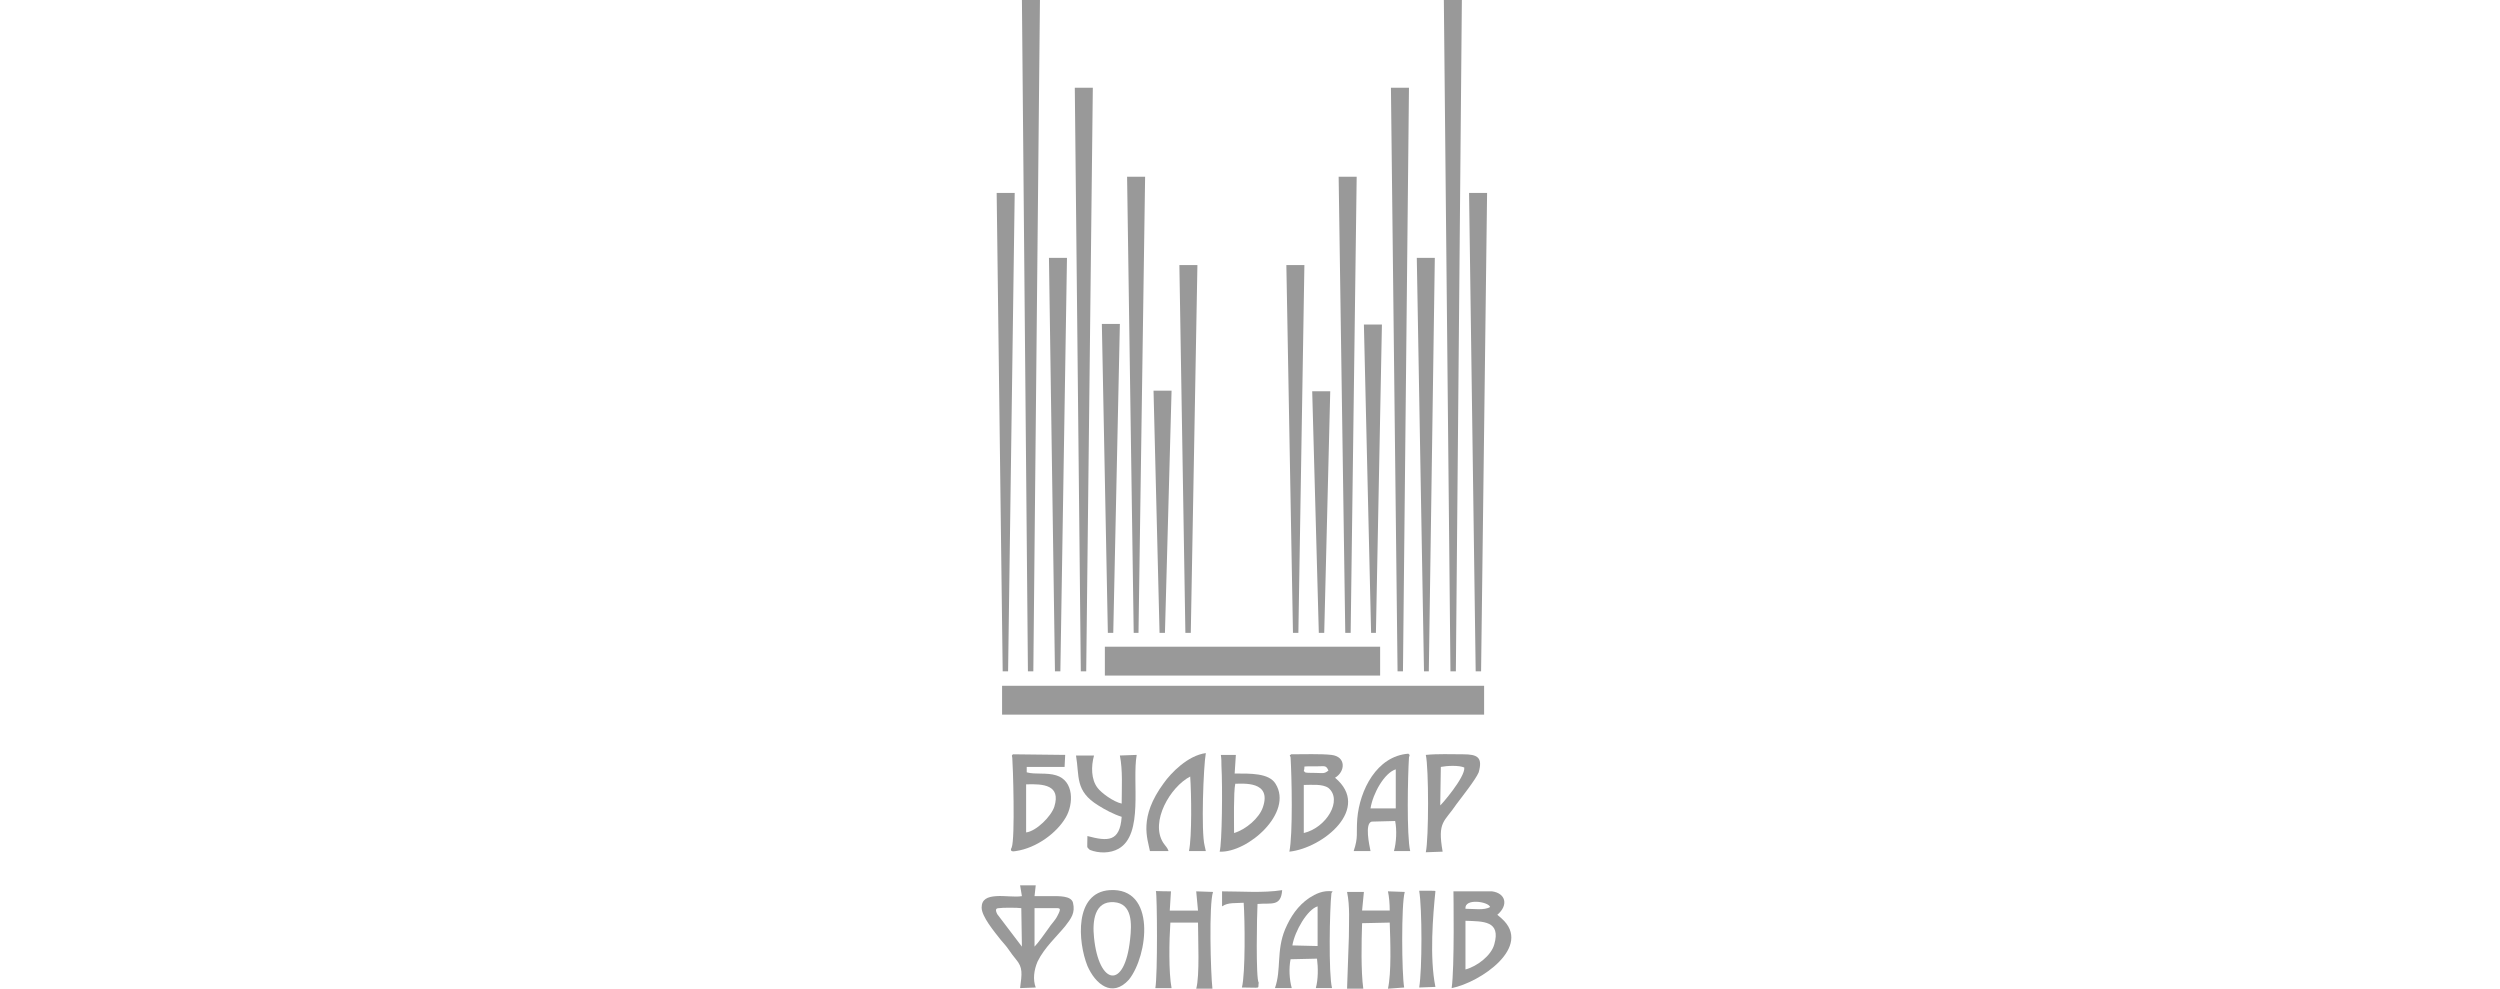 <svg width="177" height="70" viewBox="0 0 177 70" fill="none" xmlns="http://www.w3.org/2000/svg">
<path fill-rule="evenodd" clip-rule="evenodd" d="M74.436 63.447C74.096 63.447 73.713 63.447 73.245 63.447L73.33 62.681H72.223L72.351 63.447C71.84 63.532 71.117 63.404 70.521 63.447C69.925 63.489 69.5 63.659 69.5 64.255C69.5 64.893 70.394 65.957 70.862 66.553C71.075 66.808 71.245 66.978 71.415 67.234C71.628 67.532 71.713 67.659 71.925 67.915C72.436 68.51 72.351 68.936 72.223 69.957L73.33 69.915C73.117 69.362 73.202 68.681 73.457 68.085C73.925 67.106 74.862 66.255 75.415 65.574C75.84 65.021 76.138 64.638 75.968 63.915C75.84 63.404 74.947 63.447 74.436 63.447ZM70.606 64.723C70.436 64.383 70.521 64.298 70.734 64.298C70.904 64.255 72.053 64.255 72.308 64.298L72.351 67.021L70.606 64.723ZM74.862 64.851C74.692 65.191 74.436 65.404 74.223 65.745C74.011 66.042 73.5 66.766 73.245 67.021V64.298H74.521C75.032 64.298 75.202 64.213 74.862 64.851Z" fill="#999999"/>
<path fill-rule="evenodd" clip-rule="evenodd" d="M71.926 60.255C73.373 60.043 74.819 58.979 75.458 57.872C76.011 56.936 76.053 55.277 74.777 54.894C74.096 54.681 73.287 54.851 72.692 54.681V54.298H75.373L75.415 53.447L71.713 53.404C71.628 53.532 71.628 53.404 71.67 53.66C71.713 54.043 71.883 59.362 71.628 60C71.458 60.298 71.713 60.298 71.926 60.255ZM72.649 55.532C73.883 55.489 75.117 55.575 74.649 57.106C74.436 57.787 73.373 58.851 72.649 58.936V55.532Z" fill="#999999"/>
<path fill-rule="evenodd" clip-rule="evenodd" d="M94.521 55.064C95.245 54.638 95.33 53.574 94.266 53.447C93.542 53.362 92.223 53.404 91.415 53.404C91.287 53.532 91.287 53.362 91.372 53.617C91.457 54.979 91.542 59.064 91.287 60.298C93.67 60.042 97.117 57.234 94.521 55.064ZM92.649 54.255C92.734 54.255 93.159 54.255 93.287 54.255C93.798 54.255 93.883 54.17 94.053 54.553C93.755 54.808 93.627 54.723 93.159 54.723C92.181 54.723 92.479 54.681 92.308 54.596C92.436 54.17 92.181 54.298 92.649 54.255ZM92.308 58.979V55.574C92.862 55.574 93.627 55.489 94.053 55.787C95.074 56.638 93.925 58.596 92.308 58.979Z" fill="#999999"/>
<path fill-rule="evenodd" clip-rule="evenodd" d="M106.308 65.021L106.01 64.766C106.819 64.085 106.606 63.234 105.627 63.106H102.904C102.904 63.106 102.989 68.553 102.776 69.957C104.776 69.575 108.564 67.021 106.308 65.021ZM105.5 64.213C105.117 64.468 104.308 64.341 103.755 64.341C103.67 63.575 105.372 63.83 105.5 64.213ZM105.798 66.851C105.585 67.66 104.564 68.426 103.755 68.638V65.192C105.032 65.234 106.266 65.192 105.798 66.851Z" fill="#999999"/>
<path fill-rule="evenodd" clip-rule="evenodd" d="M98.266 63.106C98.351 63.489 98.393 64 98.393 64.468H96.436L96.564 63.149H95.372C95.585 64.17 95.5 65.277 95.5 66.341C95.457 67.575 95.415 68.809 95.372 70H96.521C96.351 68.766 96.393 66.681 96.436 65.362L98.393 65.319C98.436 66.596 98.521 68.894 98.266 70L99.415 69.915C99.244 68.979 99.202 64 99.457 63.149L98.266 63.106Z" fill="#999999"/>
<path fill-rule="evenodd" clip-rule="evenodd" d="M84.692 63.107L84.819 64.469H82.819L82.904 63.107C82.011 63.107 81.798 63.064 81.84 63.107C81.925 63.362 81.968 69.022 81.798 69.958H82.947C82.734 68.852 82.777 66.554 82.862 65.32H84.819C84.819 66.426 84.947 69.107 84.692 70H85.84C85.713 68.894 85.585 64 85.883 63.149L84.692 63.107Z" fill="#999999"/>
<path fill-rule="evenodd" clip-rule="evenodd" d="M78.564 63.021C76.053 63.192 76.308 66.681 76.989 68.383C77.542 69.66 78.734 70.681 79.925 69.362C81.287 67.66 81.883 62.809 78.564 63.021ZM80.01 66.511C79.627 70.128 77.797 69.745 77.457 66.383C77.329 65.192 77.5 63.787 78.861 63.873C80.18 63.958 80.138 65.404 80.01 66.511Z" fill="#999999"/>
<path fill-rule="evenodd" clip-rule="evenodd" d="M94.351 63.106C93.67 63.021 93.159 63.277 92.691 63.575C91.883 64.128 91.372 64.894 90.989 65.787C90.351 67.319 90.734 68.638 90.266 69.957H91.457C91.287 69.362 91.244 68.553 91.372 67.915L93.244 67.872C93.329 68.511 93.329 69.362 93.159 69.957H94.308C94.053 68.979 94.138 64.341 94.266 63.234L94.351 63.106ZM91.5 66.936C91.67 65.915 92.564 64.383 93.287 64.17C93.287 65.106 93.287 66.043 93.287 66.979L91.5 66.936Z" fill="#999999"/>
<path fill-rule="evenodd" clip-rule="evenodd" d="M99.756 53.617C99.841 53.361 99.798 53.489 99.713 53.361C97.458 53.532 96.266 55.957 96.096 57.957C96.011 59.063 96.181 59.234 95.841 60.255H97.032C96.947 59.829 96.607 58.297 97.117 58.17L98.777 58.127C98.905 58.766 98.862 59.659 98.692 60.255H99.841C99.585 59.149 99.671 54.936 99.756 53.617ZM98.82 56.468V57.234H97.032C97.203 56.17 98.011 54.723 98.82 54.468V56.468Z" fill="#999999"/>
<path fill-rule="evenodd" clip-rule="evenodd" d="M90.308 55.49C89.84 54.724 88.521 54.766 87.414 54.766L87.499 53.447H86.436C86.478 53.703 86.478 54.001 86.478 54.213C86.563 55.745 86.521 59.703 86.351 60.298C88.351 60.383 91.585 57.532 90.308 55.49ZM87.457 55.49C88.01 55.49 90.053 55.277 89.414 57.149C89.159 57.915 88.223 58.724 87.372 58.979C87.372 58.213 87.329 56.086 87.457 55.49Z" fill="#999999"/>
<path fill-rule="evenodd" clip-rule="evenodd" d="M77.755 57.022C78.223 57.32 78.862 57.66 79.415 57.83C79.287 59.617 78.436 59.575 76.989 59.192C76.989 60.128 76.904 59.915 77.159 60.171C77.798 60.426 78.606 60.426 79.202 60.086C80.989 59.064 80.138 55.362 80.478 53.447L79.287 53.49C79.5 54.554 79.415 55.788 79.415 56.894C78.819 56.766 77.968 56.128 77.713 55.788C77.245 55.192 77.245 54.256 77.457 53.49H76.181C76.436 54.979 76.096 56.001 77.755 57.022Z" fill="#999999"/>
<path fill-rule="evenodd" clip-rule="evenodd" d="M82.351 59.66C81.415 58.17 82.861 55.702 84.266 54.979C84.351 56.17 84.393 59.234 84.18 60.255H85.372L85.287 59.873C85.032 58.894 85.202 54.255 85.372 53.319C84.095 53.489 82.904 54.724 82.393 55.447C80.606 57.873 81.244 59.362 81.415 60.255H82.734C82.649 60 82.521 59.915 82.351 59.66Z" fill="#999999"/>
<path fill-rule="evenodd" clip-rule="evenodd" d="M103.117 56.936C103.5 56.425 104.479 55.191 104.692 54.681C104.99 53.617 104.607 53.404 103.586 53.404C102.735 53.404 101.798 53.362 100.947 53.447C101.16 54.383 101.16 59.362 100.947 60.34L102.139 60.298C101.756 58.128 102.266 58.213 103.117 56.936ZM102.011 54.298C102.437 54.213 103.288 54.17 103.671 54.34C103.756 55.021 102.011 57.021 101.969 57.021L102.011 54.298Z" fill="#999999"/>
<path fill-rule="evenodd" clip-rule="evenodd" d="M89.032 64C90.011 63.915 90.692 64.213 90.777 63.022C89.415 63.234 87.926 63.107 86.522 63.107C86.522 63.447 86.522 63.83 86.522 64.17C86.947 63.873 87.5 63.958 88.053 63.915C88.138 65.107 88.181 68.936 87.926 69.915C89.373 69.915 89.032 70.043 89.117 69.575C88.904 69.319 88.99 64.724 89.032 64Z" fill="#999999"/>
<path fill-rule="evenodd" clip-rule="evenodd" d="M101.627 63.106C101.627 63.063 101.542 63.063 101.117 63.063H100.479C100.691 64.34 100.691 68.638 100.479 69.915L101.627 69.872C101.202 67.787 101.457 64.766 101.627 63.106Z" fill="#999999"/>
<path d="M105.075 48.554H70.947V50.596H105.075V48.554Z" fill="#999999"/>
<path d="M97.713 45.787H78.224V47.83H97.713V45.787Z" fill="#999999"/>
<path fill-rule="evenodd" clip-rule="evenodd" d="M71.373 47.532L71.841 13.659H70.564L70.99 47.532H71.373Z" fill="#999999"/>
<path fill-rule="evenodd" clip-rule="evenodd" d="M73.16 47.532L73.628 0H72.352L72.777 47.532H73.16Z" fill="#999999"/>
<path fill-rule="evenodd" clip-rule="evenodd" d="M75.074 47.532L75.542 18.255H74.266L74.691 47.532H75.074Z" fill="#999999"/>
<path fill-rule="evenodd" clip-rule="evenodd" d="M80.606 44.809L81.074 12.511H79.798L80.266 44.809H80.606Z" fill="#999999"/>
<path fill-rule="evenodd" clip-rule="evenodd" d="M76.904 47.532L77.372 6.213H76.096L76.521 47.532H76.904Z" fill="#999999"/>
<path fill-rule="evenodd" clip-rule="evenodd" d="M78.819 44.809L79.287 22.936H78.011L78.436 44.809H78.819Z" fill="#999999"/>
<path fill-rule="evenodd" clip-rule="evenodd" d="M82.478 44.809L82.947 27.66H81.67L82.096 44.809H82.478Z" fill="#999999"/>
<path fill-rule="evenodd" clip-rule="evenodd" d="M84.308 44.808L84.777 18.766H83.5L83.925 44.808H84.308Z" fill="#999999"/>
<path fill-rule="evenodd" clip-rule="evenodd" d="M104.861 47.532L105.286 13.659H104.01L104.478 47.532H104.861Z" fill="#999999"/>
<path fill-rule="evenodd" clip-rule="evenodd" d="M103.075 47.532L103.5 0H102.224L102.692 47.532H103.075Z" fill="#999999"/>
<path fill-rule="evenodd" clip-rule="evenodd" d="M101.16 47.532L101.585 18.255H100.309L100.819 47.532H101.16Z" fill="#999999"/>
<path fill-rule="evenodd" clip-rule="evenodd" d="M95.627 44.809L96.053 12.511H94.776L95.245 44.809H95.627Z" fill="#999999"/>
<path fill-rule="evenodd" clip-rule="evenodd" d="M99.33 47.532L99.755 6.213H98.478L98.947 47.532H99.33Z" fill="#999999"/>
<path fill-rule="evenodd" clip-rule="evenodd" d="M97.415 44.808L97.84 22.979H96.564L97.074 44.808H97.415Z" fill="#999999"/>
<path fill-rule="evenodd" clip-rule="evenodd" d="M93.755 44.809L94.181 27.702H92.904L93.372 44.809H93.755Z" fill="#999999"/>
<path fill-rule="evenodd" clip-rule="evenodd" d="M91.925 44.808L92.351 18.766H91.074L91.542 44.808H91.925Z" fill="#999999"/>
</svg>
